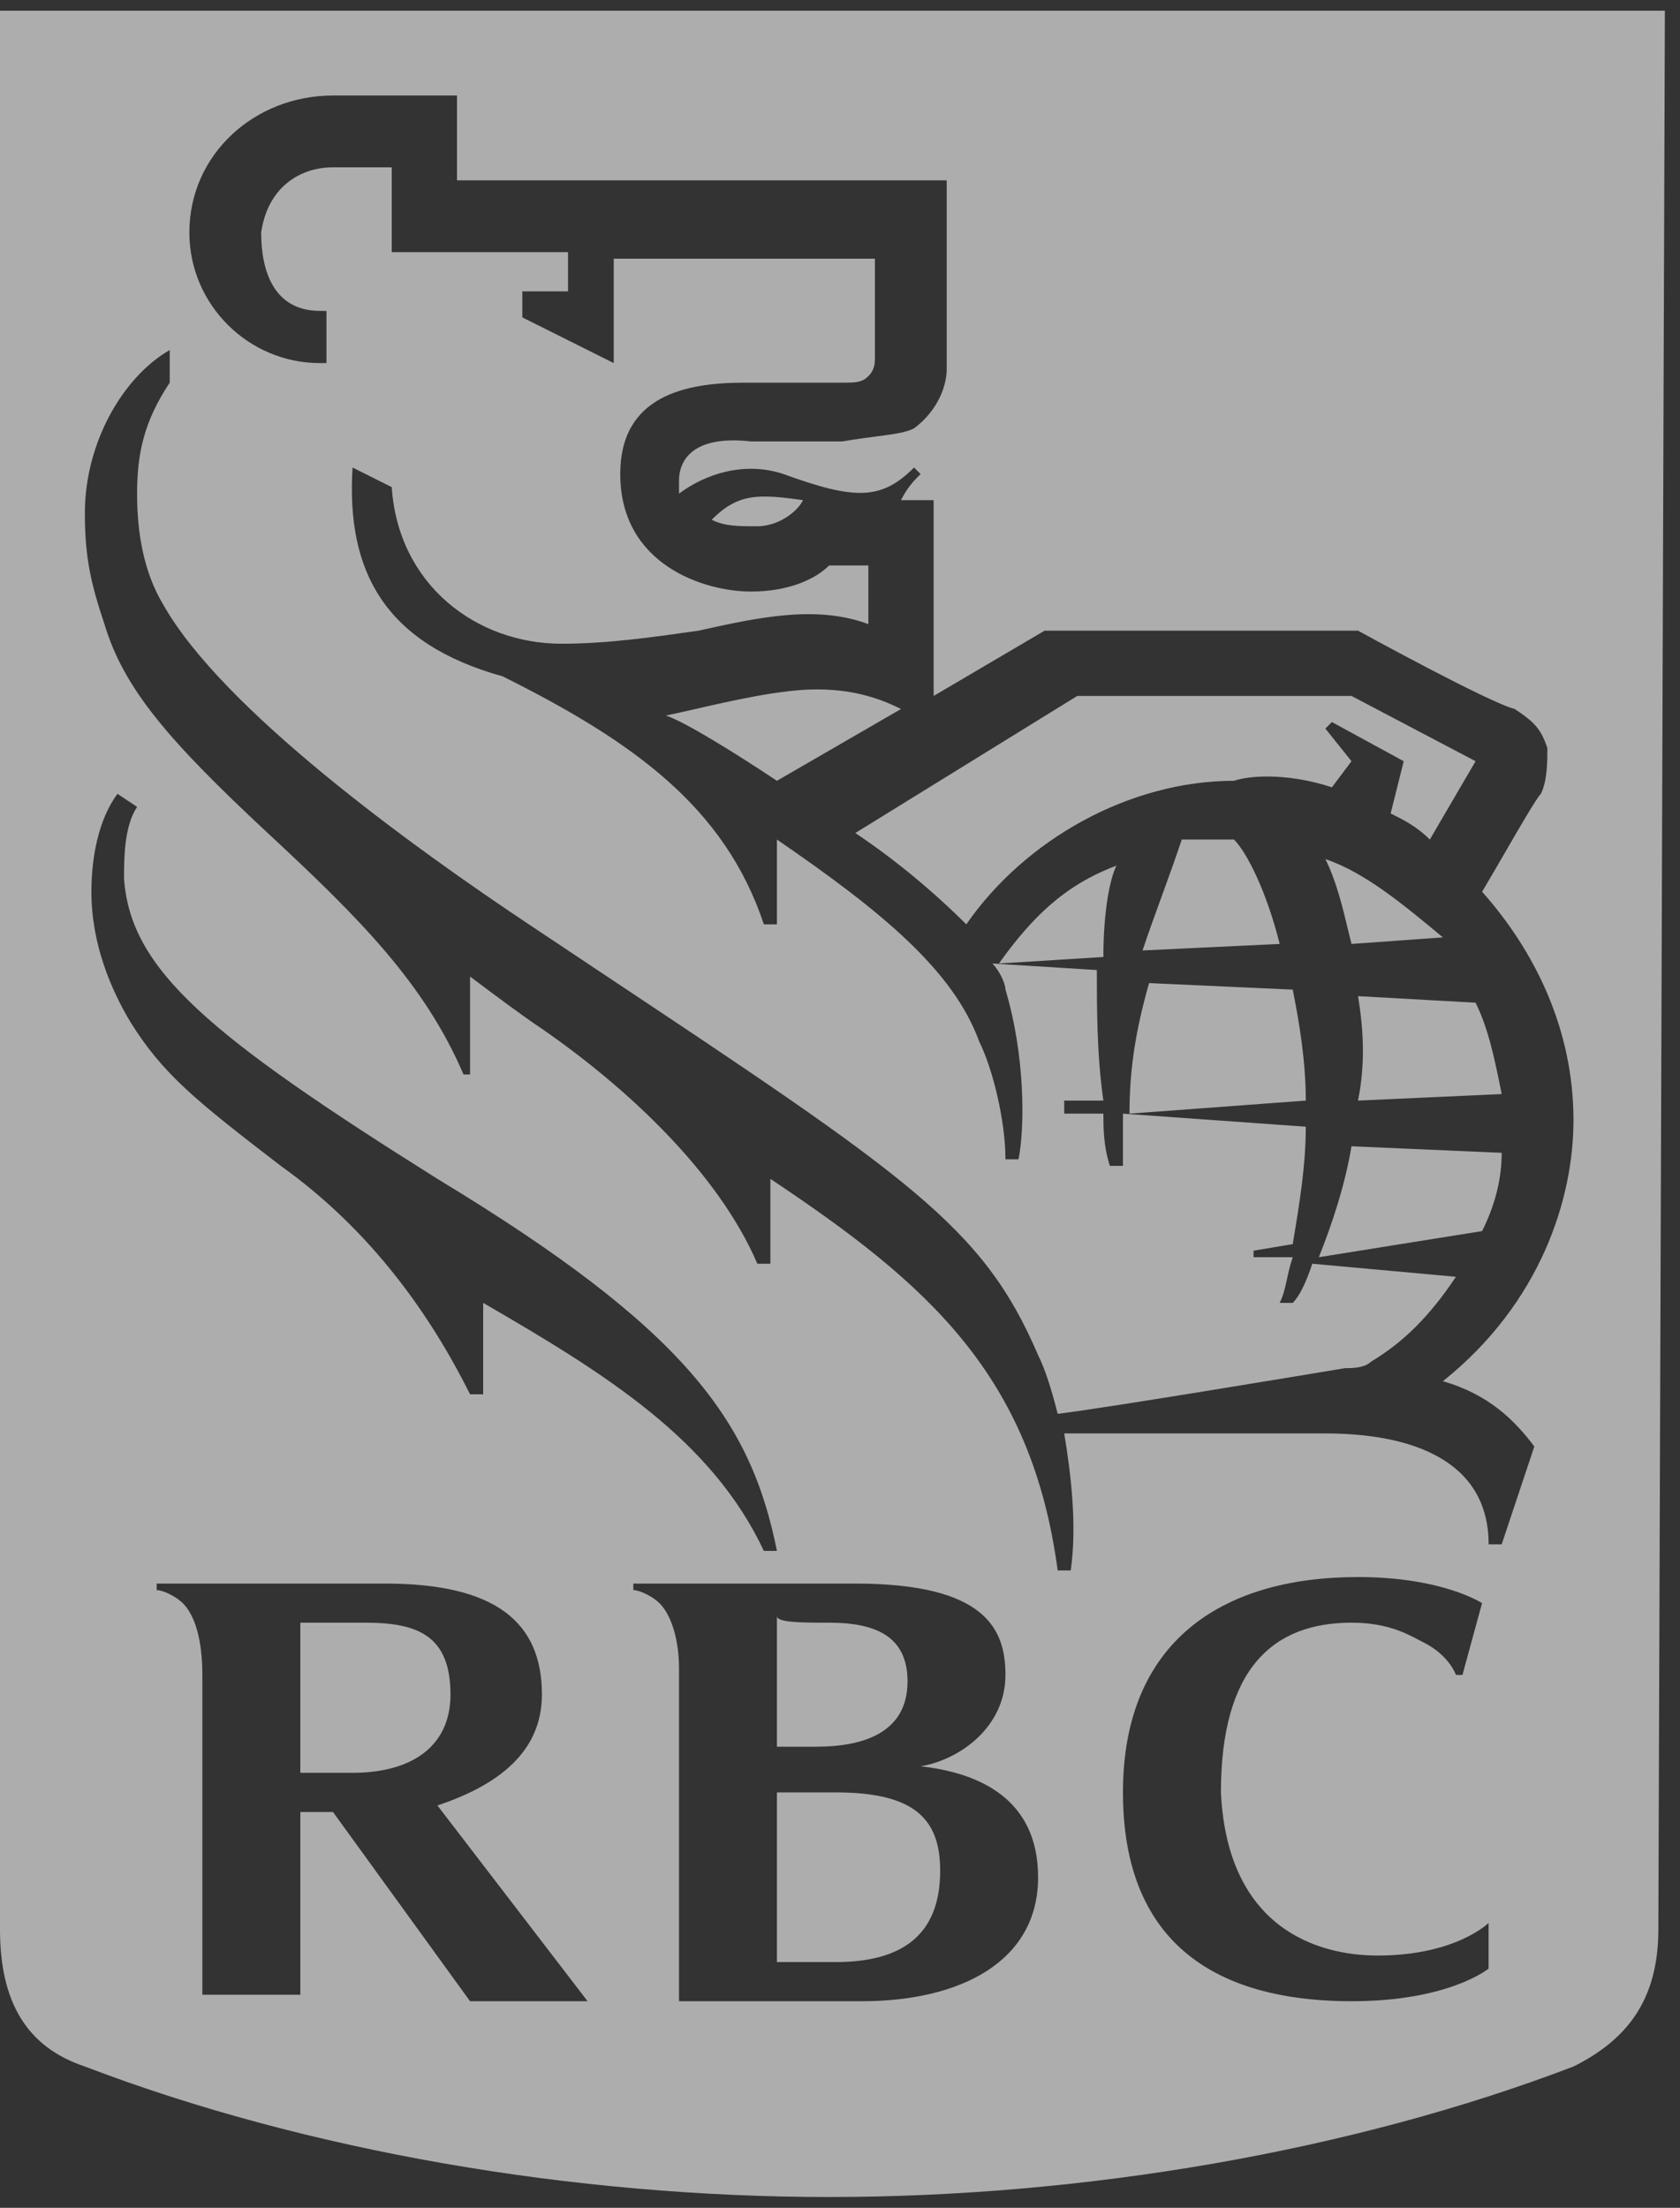 <svg xmlns="http://www.w3.org/2000/svg" width="35" height="46" viewBox="0 0 35 46" fill="none"><rect x="0" y="0" width="35" height="46" fill="#333333" stroke="none"/><path fill-rule="evenodd" clip-rule="evenodd" d="M34.549 40.2C34.549 41.696 33.869 42.512 32.781 43.056C28.156 44.823 22.579 45.775 17.275 45.775C11.97 45.775 6.393 44.823 1.768 43.056C0.544 42.648 0 41.696 0 40.2V0.223H34.685L34.549 40.2ZM9.113 24.562C4.353 21.571 2.72 20.211 2.584 18.308C2.584 17.9 2.584 17.22 2.856 16.812L2.448 16.54C2.04 17.084 1.904 17.9 1.904 18.579C1.904 19.667 2.312 20.619 2.72 21.299C3.4 22.387 4.081 22.931 5.849 24.291C7.753 25.65 8.977 27.418 9.793 29.05H10.066V27.146C12.65 28.642 14.826 30.002 15.914 32.313H16.186C15.642 29.594 14.282 27.69 9.113 24.562ZM31.285 32.177H31.013C31.013 30.41 29.38 29.866 27.612 29.866H22.171C22.307 30.681 22.443 31.769 22.307 32.721H22.035C21.491 28.642 19.315 26.738 16.05 24.562V26.33H15.778C14.962 24.427 13.058 22.659 11.29 21.435C10.882 21.163 10.338 20.755 9.793 20.347V22.387H9.657C8.841 20.483 7.481 19.123 5.577 17.356C3.536 15.452 2.584 14.364 2.176 13.004C1.904 12.188 1.768 11.645 1.768 10.693C1.768 9.197 2.584 7.837 3.536 7.293V7.973C2.992 8.789 2.856 9.469 2.856 10.285C2.856 11.101 2.992 11.917 3.4 12.596C4.625 14.772 8.569 17.628 11.018 19.259C11.495 19.578 11.95 19.88 12.382 20.168L12.383 20.169C18.971 24.551 20.479 25.554 21.627 28.234C21.763 28.506 21.899 28.914 22.035 29.458C23.123 29.322 27.203 28.642 28.02 28.506L28.02 28.506C28.156 28.506 28.428 28.506 28.564 28.37C29.244 27.962 29.788 27.418 30.332 26.602L27.34 26.33C27.204 26.738 27.068 27.01 26.932 27.146H26.66C26.736 26.993 26.77 26.841 26.809 26.664C26.839 26.526 26.872 26.373 26.932 26.194H26.116V26.058L26.932 25.922C27.068 25.106 27.204 24.291 27.204 23.475L23.395 23.203V24.291H23.123C22.987 23.883 22.987 23.475 22.987 23.203H22.171V22.931H22.987C22.851 21.979 22.851 21.027 22.851 20.211L20.675 20.075C20.811 20.211 20.947 20.483 20.947 20.619C21.355 21.979 21.355 23.475 21.219 24.155H20.947C20.947 23.339 20.675 22.251 20.403 21.707C19.859 20.211 18.363 18.987 16.186 17.492V19.259H15.914C15.098 16.812 13.194 15.452 10.473 14.092C8.025 13.412 7.209 11.917 7.345 9.741L8.161 10.149C8.297 12.188 9.929 13.412 11.698 13.412C12.65 13.412 13.602 13.276 14.554 13.14C15.778 12.868 17.003 12.597 18.091 13.004V11.781H17.274C17.003 12.053 16.458 12.325 15.642 12.325C14.69 12.325 12.922 11.781 12.922 9.877C12.922 8.245 14.282 7.973 15.506 7.973H17.547C17.819 7.973 17.955 7.973 18.091 7.837C18.227 7.701 18.227 7.565 18.227 7.429V5.39H12.786V7.565L10.882 6.613V6.07H11.834V5.254H8.161V3.486H6.937C6.257 3.486 5.577 3.894 5.441 4.846C5.441 5.662 5.713 6.477 6.665 6.477H6.801V7.565H6.665C5.169 7.565 3.945 6.341 3.945 4.846C3.945 3.214 5.305 1.99 6.937 1.99H9.521V3.758H19.723V7.701C19.723 7.973 19.587 8.517 19.043 8.925C18.866 9.014 18.631 9.044 18.263 9.093C18.066 9.119 17.831 9.15 17.547 9.197H15.642C14.418 9.061 14.146 9.605 14.146 10.013V10.285C14.69 9.877 15.506 9.605 16.322 9.877C17.819 10.421 18.363 10.421 19.043 9.741L19.179 9.877C19.043 10.013 18.907 10.149 18.771 10.421H19.451V14.5L21.763 13.14H28.292C28.292 13.14 31.013 14.636 31.557 14.772C31.965 15.044 32.101 15.18 32.237 15.588C32.237 15.86 32.237 16.268 32.101 16.54C32.01 16.631 31.677 17.205 31.345 17.779L31.345 17.779C31.179 18.066 31.012 18.353 30.877 18.579C31.965 19.803 32.781 21.435 32.781 23.339C32.781 24.97 32.101 27.146 30.06 28.778C31.013 29.05 31.557 29.594 31.965 30.138L31.285 32.177ZM16.73 10.421C15.778 10.285 15.37 10.285 14.826 10.829C15.098 10.965 15.37 10.965 15.778 10.965C16.186 10.965 16.594 10.693 16.73 10.421ZM16.186 16.268L18.771 14.772C18.227 14.5 17.683 14.364 17.003 14.364C16.27 14.364 15.216 14.605 14.459 14.779C14.232 14.831 14.031 14.877 13.874 14.908C14.282 15.044 15.37 15.724 16.186 16.268ZM27.748 16.404L28.156 15.86L27.612 15.18L27.748 15.044L29.244 15.86L28.972 16.948C29.244 17.084 29.516 17.22 29.788 17.492L30.741 15.86L28.156 14.5H22.443L17.819 17.356C18.635 17.9 19.451 18.579 20.131 19.259C21.355 17.492 23.531 16.268 25.708 16.268C26.116 16.132 26.932 16.132 27.748 16.404ZM27.204 22.931C27.204 22.115 27.068 21.299 26.932 20.619L23.939 20.483C23.668 21.435 23.531 22.251 23.531 23.203L27.204 22.931ZM28.292 20.755C28.428 21.571 28.428 22.251 28.292 22.931L31.285 22.795C31.149 22.115 31.013 21.435 30.741 20.891L28.292 20.755ZM26.66 19.667C26.388 18.579 25.98 17.764 25.708 17.492H24.62C24.484 17.9 24.348 18.273 24.212 18.648C24.076 19.021 23.939 19.395 23.803 19.803L26.66 19.667ZM27.612 17.9C27.84 18.355 27.972 18.906 28.089 19.393C28.112 19.487 28.134 19.579 28.156 19.667L30.06 19.531C29.244 18.851 28.428 18.172 27.612 17.9ZM30.877 25.65C31.149 25.106 31.285 24.562 31.285 24.019L28.156 23.883C28.02 24.698 27.748 25.514 27.476 26.194L30.877 25.65ZM23.259 18.036C22.171 18.444 21.491 19.123 20.811 20.075L22.987 19.939C22.987 18.987 23.123 18.308 23.259 18.036ZM20.947 34.897C20.947 35.985 19.995 36.665 19.179 36.801C20.403 36.937 21.627 37.481 21.627 39.113C21.627 40.88 19.995 41.696 17.954 41.696H14.146V34.761C14.146 34.217 14.01 33.673 13.738 33.402C13.602 33.266 13.33 33.13 13.194 33.13V32.994H17.819C20.539 32.994 20.947 33.946 20.947 34.897ZM18.907 35.033C18.907 34.081 18.227 33.809 17.274 33.809C16.73 33.809 16.186 33.809 16.186 33.673V36.393H17.002C17.954 36.393 18.907 36.121 18.907 35.033ZM16.186 40.88H17.41C18.771 40.88 19.587 40.336 19.587 38.977C19.587 37.889 19.043 37.345 17.41 37.345H16.186V40.88ZM12.242 41.696H9.793L6.937 37.753H6.257V41.56H4.216V34.897C4.216 34.217 4.08 33.673 3.808 33.402C3.672 33.266 3.4 33.13 3.264 33.13V32.994H8.025C10.337 32.994 11.29 33.809 11.29 35.305C11.29 36.529 10.337 37.209 9.113 37.617L12.242 41.696ZM7.617 33.809H6.257V36.937H7.345C8.569 36.937 9.385 36.393 9.385 35.305C9.385 34.081 8.705 33.809 7.617 33.809ZM30.332 34.897C30.332 34.897 30.196 34.489 29.652 34.217C29.62 34.202 29.587 34.184 29.551 34.165C29.28 34.022 28.877 33.809 28.156 33.809C26.524 33.809 25.436 34.761 25.436 37.345C25.572 40.2 27.476 40.744 28.7 40.744C30.332 40.744 31.012 40.065 31.012 40.065V41.016C31.012 41.016 30.196 41.696 28.156 41.696C25.844 41.696 23.395 40.88 23.395 37.345C23.395 34.217 25.436 32.858 28.292 32.858C30.06 32.858 30.876 33.402 30.876 33.402L30.468 34.897H30.332Z" fill="white" fill-opacity="0.6"></path></svg>